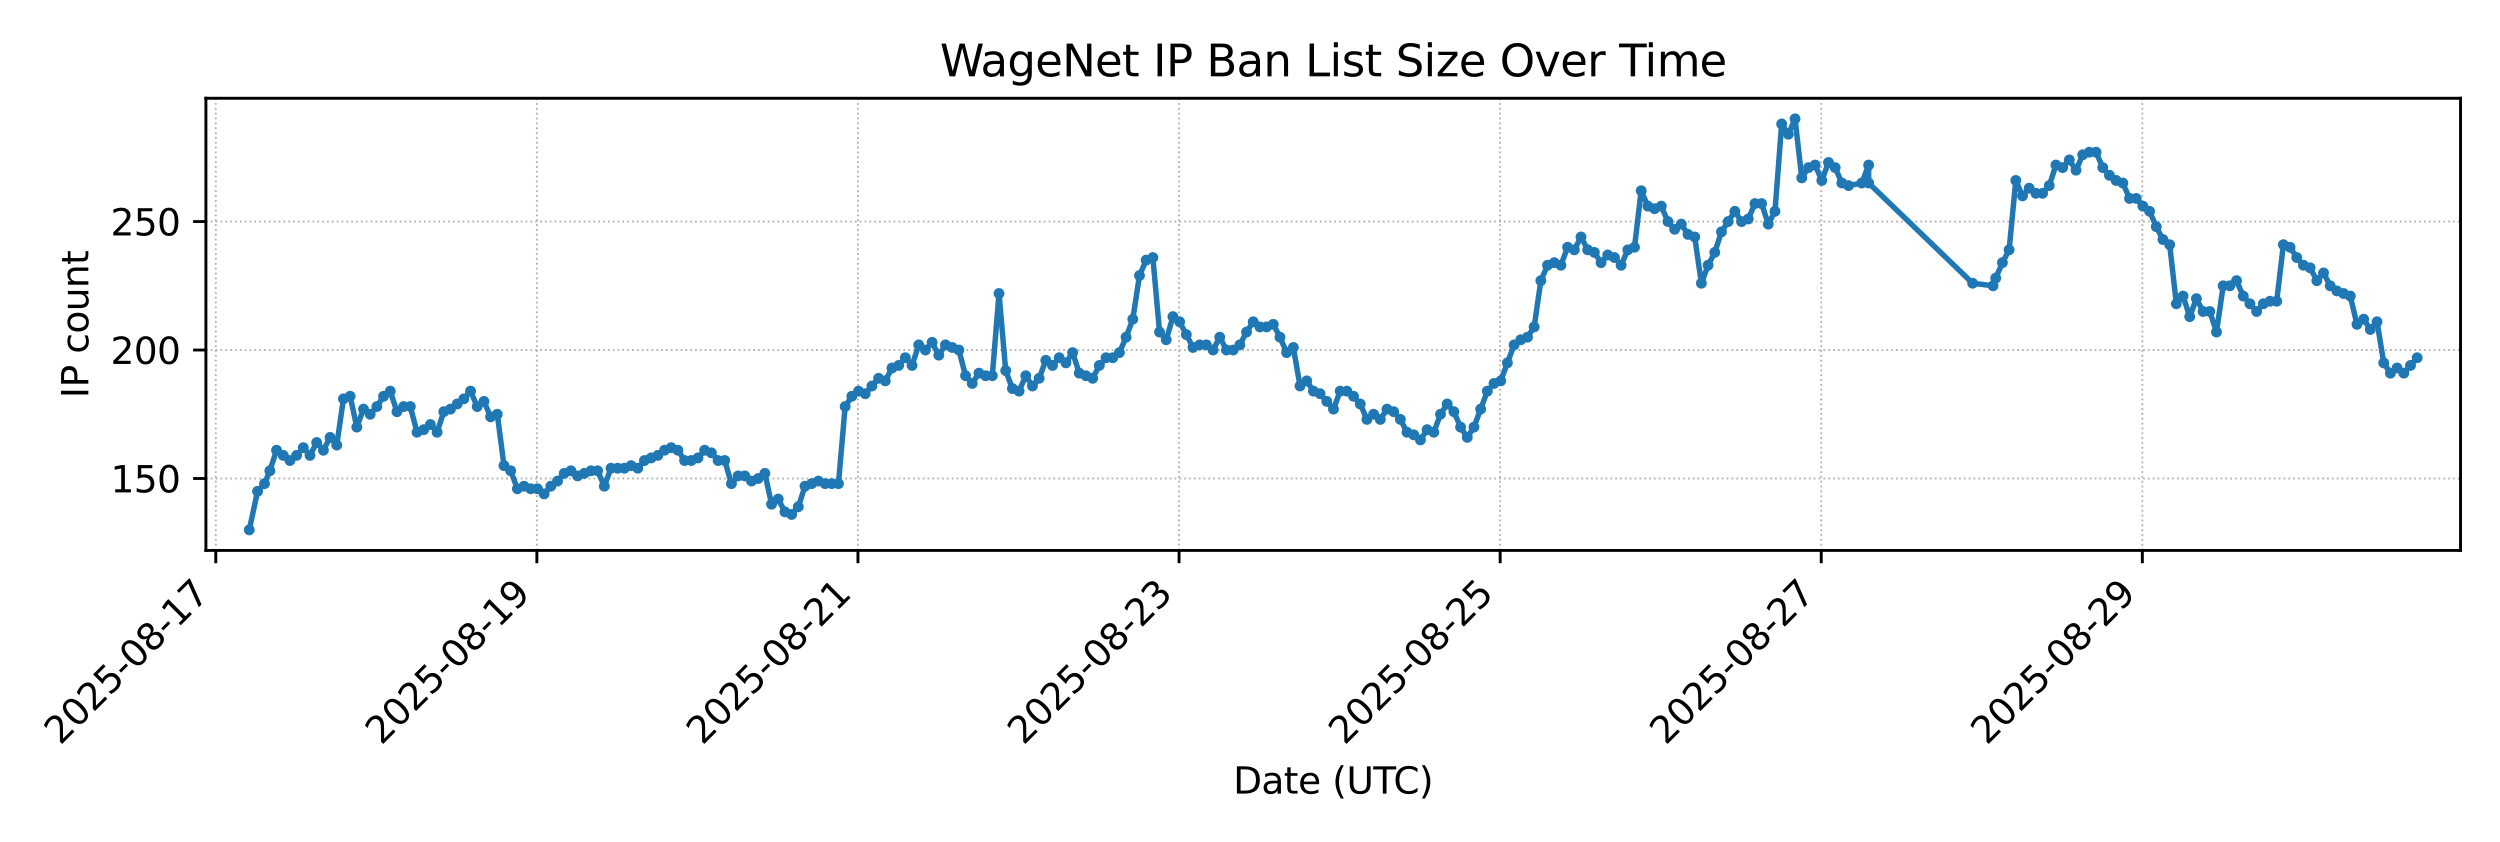<?xml version="1.0" encoding="utf-8" standalone="no"?>
<!DOCTYPE svg PUBLIC "-//W3C//DTD SVG 1.1//EN"
  "http://www.w3.org/Graphics/SVG/1.1/DTD/svg11.dtd">
<svg xmlns:xlink="http://www.w3.org/1999/xlink" width="684pt" height="230.4pt" viewBox="0 0 684 230.4" xmlns="http://www.w3.org/2000/svg" version="1.1">
 <defs>
  <style type="text/css">*{stroke-linejoin: round; stroke-linecap: butt}</style>
 </defs>
 <g id="figure_1">
  <g id="patch_1">
   <path d="M 0 230.4 
L 684 230.4 
L 684 0 
L 0 0 
z
" style="fill: #ffffff"/>
  </g>
  <g id="axes_1">
   <g id="patch_2">
    <path d="M 56.336 150.599 
L 673.2 150.599 
L 673.2 26.88 
L 56.336 26.88 
z
" style="fill: #ffffff"/>
   </g>
   <g id="matplotlib.axis_1">
    <g id="xtick_1">
     <g id="line2d_1">
      <path d="M 59.037 150.599 
L 59.037 26.88 
" clip-path="url(#pc9f11a5914)" style="fill: none; stroke-dasharray: 0.5,0.825; stroke-dashoffset: 0; stroke: #b0b0b0; stroke-width: 0.5"/>
     </g>
     <g id="line2d_2">
      <defs>
       <path id="m1a5e487c25" d="M 0 0 
L 0 3.5 
" style="stroke: #000000; stroke-width: 0.8"/>
      </defs>
      <g>
       <use xlink:href="#m1a5e487c25" x="59.037" y="150.599" style="stroke: #000000; stroke-width: 0.8"/>
      </g>
     </g>
     <g id="text_1">
      <!-- 2025-08-17 -->
      <g transform="translate(16.472 204.066)rotate(-45)scale(0.1 -0.1)">
       <defs>
        <path id="DejaVuSans-32" d="M 1228 531 
L 3431 531 
L 3431 0 
L 469 0 
L 469 531 
Q 828 903 1448 1529 
Q 2069 2156 2228 2338 
Q 2531 2678 2651 2914 
Q 2772 3150 2772 3378 
Q 2772 3750 2511 3984 
Q 2250 4219 1831 4219 
Q 1534 4219 1204 4116 
Q 875 4013 500 3803 
L 500 4441 
Q 881 4594 1212 4672 
Q 1544 4750 1819 4750 
Q 2544 4750 2975 4387 
Q 3406 4025 3406 3419 
Q 3406 3131 3298 2873 
Q 3191 2616 2906 2266 
Q 2828 2175 2409 1742 
Q 1991 1309 1228 531 
z
" transform="scale(0.016)"/>
        <path id="DejaVuSans-30" d="M 2034 4250 
Q 1547 4250 1301 3770 
Q 1056 3291 1056 2328 
Q 1056 1369 1301 889 
Q 1547 409 2034 409 
Q 2525 409 2770 889 
Q 3016 1369 3016 2328 
Q 3016 3291 2770 3770 
Q 2525 4250 2034 4250 
z
M 2034 4750 
Q 2819 4750 3233 4129 
Q 3647 3509 3647 2328 
Q 3647 1150 3233 529 
Q 2819 -91 2034 -91 
Q 1250 -91 836 529 
Q 422 1150 422 2328 
Q 422 3509 836 4129 
Q 1250 4750 2034 4750 
z
" transform="scale(0.016)"/>
        <path id="DejaVuSans-35" d="M 691 4666 
L 3169 4666 
L 3169 4134 
L 1269 4134 
L 1269 2991 
Q 1406 3038 1543 3061 
Q 1681 3084 1819 3084 
Q 2600 3084 3056 2656 
Q 3513 2228 3513 1497 
Q 3513 744 3044 326 
Q 2575 -91 1722 -91 
Q 1428 -91 1123 -41 
Q 819 9 494 109 
L 494 744 
Q 775 591 1075 516 
Q 1375 441 1709 441 
Q 2250 441 2565 725 
Q 2881 1009 2881 1497 
Q 2881 1984 2565 2268 
Q 2250 2553 1709 2553 
Q 1456 2553 1204 2497 
Q 953 2441 691 2322 
L 691 4666 
z
" transform="scale(0.016)"/>
        <path id="DejaVuSans-2d" d="M 313 2009 
L 1997 2009 
L 1997 1497 
L 313 1497 
L 313 2009 
z
" transform="scale(0.016)"/>
        <path id="DejaVuSans-38" d="M 2034 2216 
Q 1584 2216 1326 1975 
Q 1069 1734 1069 1313 
Q 1069 891 1326 650 
Q 1584 409 2034 409 
Q 2484 409 2743 651 
Q 3003 894 3003 1313 
Q 3003 1734 2745 1975 
Q 2488 2216 2034 2216 
z
M 1403 2484 
Q 997 2584 770 2862 
Q 544 3141 544 3541 
Q 544 4100 942 4425 
Q 1341 4750 2034 4750 
Q 2731 4750 3128 4425 
Q 3525 4100 3525 3541 
Q 3525 3141 3298 2862 
Q 3072 2584 2669 2484 
Q 3125 2378 3379 2068 
Q 3634 1759 3634 1313 
Q 3634 634 3220 271 
Q 2806 -91 2034 -91 
Q 1263 -91 848 271 
Q 434 634 434 1313 
Q 434 1759 690 2068 
Q 947 2378 1403 2484 
z
M 1172 3481 
Q 1172 3119 1398 2916 
Q 1625 2713 2034 2713 
Q 2441 2713 2670 2916 
Q 2900 3119 2900 3481 
Q 2900 3844 2670 4047 
Q 2441 4250 2034 4250 
Q 1625 4250 1398 4047 
Q 1172 3844 1172 3481 
z
" transform="scale(0.016)"/>
        <path id="DejaVuSans-31" d="M 794 531 
L 1825 531 
L 1825 4091 
L 703 3866 
L 703 4441 
L 1819 4666 
L 2450 4666 
L 2450 531 
L 3481 531 
L 3481 0 
L 794 0 
L 794 531 
z
" transform="scale(0.016)"/>
        <path id="DejaVuSans-37" d="M 525 4666 
L 3525 4666 
L 3525 4397 
L 1831 0 
L 1172 0 
L 2766 4134 
L 525 4134 
L 525 4666 
z
" transform="scale(0.016)"/>
       </defs>
       <use xlink:href="#DejaVuSans-32"/>
       <use xlink:href="#DejaVuSans-30" x="63.623"/>
       <use xlink:href="#DejaVuSans-32" x="127.246"/>
       <use xlink:href="#DejaVuSans-35" x="190.869"/>
       <use xlink:href="#DejaVuSans-2d" x="254.492"/>
       <use xlink:href="#DejaVuSans-30" x="290.576"/>
       <use xlink:href="#DejaVuSans-38" x="354.199"/>
       <use xlink:href="#DejaVuSans-2d" x="417.822"/>
       <use xlink:href="#DejaVuSans-31" x="453.906"/>
       <use xlink:href="#DejaVuSans-37" x="517.529"/>
      </g>
     </g>
    </g>
    <g id="xtick_2">
     <g id="line2d_3">
      <path d="M 146.888 150.599 
L 146.888 26.88 
" clip-path="url(#pc9f11a5914)" style="fill: none; stroke-dasharray: 0.5,0.825; stroke-dashoffset: 0; stroke: #b0b0b0; stroke-width: 0.5"/>
     </g>
     <g id="line2d_4">
      <g>
       <use xlink:href="#m1a5e487c25" x="146.888" y="150.599" style="stroke: #000000; stroke-width: 0.8"/>
      </g>
     </g>
     <g id="text_2">
      <!-- 2025-08-19 -->
      <g transform="translate(104.324 204.066)rotate(-45)scale(0.1 -0.1)">
       <defs>
        <path id="DejaVuSans-39" d="M 703 97 
L 703 672 
Q 941 559 1184 500 
Q 1428 441 1663 441 
Q 2288 441 2617 861 
Q 2947 1281 2994 2138 
Q 2813 1869 2534 1725 
Q 2256 1581 1919 1581 
Q 1219 1581 811 2004 
Q 403 2428 403 3163 
Q 403 3881 828 4315 
Q 1253 4750 1959 4750 
Q 2769 4750 3195 4129 
Q 3622 3509 3622 2328 
Q 3622 1225 3098 567 
Q 2575 -91 1691 -91 
Q 1453 -91 1209 -44 
Q 966 3 703 97 
z
M 1959 2075 
Q 2384 2075 2632 2365 
Q 2881 2656 2881 3163 
Q 2881 3666 2632 3958 
Q 2384 4250 1959 4250 
Q 1534 4250 1286 3958 
Q 1038 3666 1038 3163 
Q 1038 2656 1286 2365 
Q 1534 2075 1959 2075 
z
" transform="scale(0.016)"/>
       </defs>
       <use xlink:href="#DejaVuSans-32"/>
       <use xlink:href="#DejaVuSans-30" x="63.623"/>
       <use xlink:href="#DejaVuSans-32" x="127.246"/>
       <use xlink:href="#DejaVuSans-35" x="190.869"/>
       <use xlink:href="#DejaVuSans-2d" x="254.492"/>
       <use xlink:href="#DejaVuSans-30" x="290.576"/>
       <use xlink:href="#DejaVuSans-38" x="354.199"/>
       <use xlink:href="#DejaVuSans-2d" x="417.822"/>
       <use xlink:href="#DejaVuSans-31" x="453.906"/>
       <use xlink:href="#DejaVuSans-39" x="517.529"/>
      </g>
     </g>
    </g>
    <g id="xtick_3">
     <g id="line2d_5">
      <path d="M 234.739 150.599 
L 234.739 26.88 
" clip-path="url(#pc9f11a5914)" style="fill: none; stroke-dasharray: 0.5,0.825; stroke-dashoffset: 0; stroke: #b0b0b0; stroke-width: 0.5"/>
     </g>
     <g id="line2d_6">
      <g>
       <use xlink:href="#m1a5e487c25" x="234.739" y="150.599" style="stroke: #000000; stroke-width: 0.8"/>
      </g>
     </g>
     <g id="text_3">
      <!-- 2025-08-21 -->
      <g transform="translate(192.175 204.066)rotate(-45)scale(0.1 -0.1)">
       <use xlink:href="#DejaVuSans-32"/>
       <use xlink:href="#DejaVuSans-30" x="63.623"/>
       <use xlink:href="#DejaVuSans-32" x="127.246"/>
       <use xlink:href="#DejaVuSans-35" x="190.869"/>
       <use xlink:href="#DejaVuSans-2d" x="254.492"/>
       <use xlink:href="#DejaVuSans-30" x="290.576"/>
       <use xlink:href="#DejaVuSans-38" x="354.199"/>
       <use xlink:href="#DejaVuSans-2d" x="417.822"/>
       <use xlink:href="#DejaVuSans-32" x="453.906"/>
       <use xlink:href="#DejaVuSans-31" x="517.529"/>
      </g>
     </g>
    </g>
    <g id="xtick_4">
     <g id="line2d_7">
      <path d="M 322.591 150.599 
L 322.591 26.88 
" clip-path="url(#pc9f11a5914)" style="fill: none; stroke-dasharray: 0.5,0.825; stroke-dashoffset: 0; stroke: #b0b0b0; stroke-width: 0.5"/>
     </g>
     <g id="line2d_8">
      <g>
       <use xlink:href="#m1a5e487c25" x="322.591" y="150.599" style="stroke: #000000; stroke-width: 0.8"/>
      </g>
     </g>
     <g id="text_4">
      <!-- 2025-08-23 -->
      <g transform="translate(280.026 204.066)rotate(-45)scale(0.1 -0.1)">
       <defs>
        <path id="DejaVuSans-33" d="M 2597 2516 
Q 3050 2419 3304 2112 
Q 3559 1806 3559 1356 
Q 3559 666 3084 287 
Q 2609 -91 1734 -91 
Q 1441 -91 1130 -33 
Q 819 25 488 141 
L 488 750 
Q 750 597 1062 519 
Q 1375 441 1716 441 
Q 2309 441 2620 675 
Q 2931 909 2931 1356 
Q 2931 1769 2642 2001 
Q 2353 2234 1838 2234 
L 1294 2234 
L 1294 2753 
L 1863 2753 
Q 2328 2753 2575 2939 
Q 2822 3125 2822 3475 
Q 2822 3834 2567 4026 
Q 2313 4219 1838 4219 
Q 1578 4219 1281 4162 
Q 984 4106 628 3988 
L 628 4550 
Q 988 4650 1302 4700 
Q 1616 4750 1894 4750 
Q 2613 4750 3031 4423 
Q 3450 4097 3450 3541 
Q 3450 3153 3228 2886 
Q 3006 2619 2597 2516 
z
" transform="scale(0.016)"/>
       </defs>
       <use xlink:href="#DejaVuSans-32"/>
       <use xlink:href="#DejaVuSans-30" x="63.623"/>
       <use xlink:href="#DejaVuSans-32" x="127.246"/>
       <use xlink:href="#DejaVuSans-35" x="190.869"/>
       <use xlink:href="#DejaVuSans-2d" x="254.492"/>
       <use xlink:href="#DejaVuSans-30" x="290.576"/>
       <use xlink:href="#DejaVuSans-38" x="354.199"/>
       <use xlink:href="#DejaVuSans-2d" x="417.822"/>
       <use xlink:href="#DejaVuSans-32" x="453.906"/>
       <use xlink:href="#DejaVuSans-33" x="517.529"/>
      </g>
     </g>
    </g>
    <g id="xtick_5">
     <g id="line2d_9">
      <path d="M 410.442 150.599 
L 410.442 26.88 
" clip-path="url(#pc9f11a5914)" style="fill: none; stroke-dasharray: 0.5,0.825; stroke-dashoffset: 0; stroke: #b0b0b0; stroke-width: 0.5"/>
     </g>
     <g id="line2d_10">
      <g>
       <use xlink:href="#m1a5e487c25" x="410.442" y="150.599" style="stroke: #000000; stroke-width: 0.8"/>
      </g>
     </g>
     <g id="text_5">
      <!-- 2025-08-25 -->
      <g transform="translate(367.877 204.066)rotate(-45)scale(0.1 -0.1)">
       <use xlink:href="#DejaVuSans-32"/>
       <use xlink:href="#DejaVuSans-30" x="63.623"/>
       <use xlink:href="#DejaVuSans-32" x="127.246"/>
       <use xlink:href="#DejaVuSans-35" x="190.869"/>
       <use xlink:href="#DejaVuSans-2d" x="254.492"/>
       <use xlink:href="#DejaVuSans-30" x="290.576"/>
       <use xlink:href="#DejaVuSans-38" x="354.199"/>
       <use xlink:href="#DejaVuSans-2d" x="417.822"/>
       <use xlink:href="#DejaVuSans-32" x="453.906"/>
       <use xlink:href="#DejaVuSans-35" x="517.529"/>
      </g>
     </g>
    </g>
    <g id="xtick_6">
     <g id="line2d_11">
      <path d="M 498.293 150.599 
L 498.293 26.88 
" clip-path="url(#pc9f11a5914)" style="fill: none; stroke-dasharray: 0.5,0.825; stroke-dashoffset: 0; stroke: #b0b0b0; stroke-width: 0.5"/>
     </g>
     <g id="line2d_12">
      <g>
       <use xlink:href="#m1a5e487c25" x="498.293" y="150.599" style="stroke: #000000; stroke-width: 0.8"/>
      </g>
     </g>
     <g id="text_6">
      <!-- 2025-08-27 -->
      <g transform="translate(455.728 204.066)rotate(-45)scale(0.1 -0.1)">
       <use xlink:href="#DejaVuSans-32"/>
       <use xlink:href="#DejaVuSans-30" x="63.623"/>
       <use xlink:href="#DejaVuSans-32" x="127.246"/>
       <use xlink:href="#DejaVuSans-35" x="190.869"/>
       <use xlink:href="#DejaVuSans-2d" x="254.492"/>
       <use xlink:href="#DejaVuSans-30" x="290.576"/>
       <use xlink:href="#DejaVuSans-38" x="354.199"/>
       <use xlink:href="#DejaVuSans-2d" x="417.822"/>
       <use xlink:href="#DejaVuSans-32" x="453.906"/>
       <use xlink:href="#DejaVuSans-37" x="517.529"/>
      </g>
     </g>
    </g>
    <g id="xtick_7">
     <g id="line2d_13">
      <path d="M 586.144 150.599 
L 586.144 26.88 
" clip-path="url(#pc9f11a5914)" style="fill: none; stroke-dasharray: 0.5,0.825; stroke-dashoffset: 0; stroke: #b0b0b0; stroke-width: 0.5"/>
     </g>
     <g id="line2d_14">
      <g>
       <use xlink:href="#m1a5e487c25" x="586.144" y="150.599" style="stroke: #000000; stroke-width: 0.8"/>
      </g>
     </g>
     <g id="text_7">
      <!-- 2025-08-29 -->
      <g transform="translate(543.58 204.066)rotate(-45)scale(0.1 -0.1)">
       <use xlink:href="#DejaVuSans-32"/>
       <use xlink:href="#DejaVuSans-30" x="63.623"/>
       <use xlink:href="#DejaVuSans-32" x="127.246"/>
       <use xlink:href="#DejaVuSans-35" x="190.869"/>
       <use xlink:href="#DejaVuSans-2d" x="254.492"/>
       <use xlink:href="#DejaVuSans-30" x="290.576"/>
       <use xlink:href="#DejaVuSans-38" x="354.199"/>
       <use xlink:href="#DejaVuSans-2d" x="417.822"/>
       <use xlink:href="#DejaVuSans-32" x="453.906"/>
       <use xlink:href="#DejaVuSans-39" x="517.529"/>
      </g>
     </g>
    </g>
    <g id="text_8">
     <!-- Date (UTC) -->
     <g transform="translate(337.416 217.135)scale(0.1 -0.1)">
      <defs>
       <path id="DejaVuSans-44" d="M 1259 4147 
L 1259 519 
L 2022 519 
Q 2988 519 3436 956 
Q 3884 1394 3884 2338 
Q 3884 3275 3436 3711 
Q 2988 4147 2022 4147 
L 1259 4147 
z
M 628 4666 
L 1925 4666 
Q 3281 4666 3915 4102 
Q 4550 3538 4550 2338 
Q 4550 1131 3912 565 
Q 3275 0 1925 0 
L 628 0 
L 628 4666 
z
" transform="scale(0.016)"/>
       <path id="DejaVuSans-61" d="M 2194 1759 
Q 1497 1759 1228 1600 
Q 959 1441 959 1056 
Q 959 750 1161 570 
Q 1363 391 1709 391 
Q 2188 391 2477 730 
Q 2766 1069 2766 1631 
L 2766 1759 
L 2194 1759 
z
M 3341 1997 
L 3341 0 
L 2766 0 
L 2766 531 
Q 2569 213 2275 61 
Q 1981 -91 1556 -91 
Q 1019 -91 701 211 
Q 384 513 384 1019 
Q 384 1609 779 1909 
Q 1175 2209 1959 2209 
L 2766 2209 
L 2766 2266 
Q 2766 2663 2505 2880 
Q 2244 3097 1772 3097 
Q 1472 3097 1187 3025 
Q 903 2953 641 2809 
L 641 3341 
Q 956 3463 1253 3523 
Q 1550 3584 1831 3584 
Q 2591 3584 2966 3190 
Q 3341 2797 3341 1997 
z
" transform="scale(0.016)"/>
       <path id="DejaVuSans-74" d="M 1172 4494 
L 1172 3500 
L 2356 3500 
L 2356 3053 
L 1172 3053 
L 1172 1153 
Q 1172 725 1289 603 
Q 1406 481 1766 481 
L 2356 481 
L 2356 0 
L 1766 0 
Q 1100 0 847 248 
Q 594 497 594 1153 
L 594 3053 
L 172 3053 
L 172 3500 
L 594 3500 
L 594 4494 
L 1172 4494 
z
" transform="scale(0.016)"/>
       <path id="DejaVuSans-65" d="M 3597 1894 
L 3597 1613 
L 953 1613 
Q 991 1019 1311 708 
Q 1631 397 2203 397 
Q 2534 397 2845 478 
Q 3156 559 3463 722 
L 3463 178 
Q 3153 47 2828 -22 
Q 2503 -91 2169 -91 
Q 1331 -91 842 396 
Q 353 884 353 1716 
Q 353 2575 817 3079 
Q 1281 3584 2069 3584 
Q 2775 3584 3186 3129 
Q 3597 2675 3597 1894 
z
M 3022 2063 
Q 3016 2534 2758 2815 
Q 2500 3097 2075 3097 
Q 1594 3097 1305 2825 
Q 1016 2553 972 2059 
L 3022 2063 
z
" transform="scale(0.016)"/>
       <path id="DejaVuSans-20" transform="scale(0.016)"/>
       <path id="DejaVuSans-28" d="M 1984 4856 
Q 1566 4138 1362 3434 
Q 1159 2731 1159 2009 
Q 1159 1288 1364 580 
Q 1569 -128 1984 -844 
L 1484 -844 
Q 1016 -109 783 600 
Q 550 1309 550 2009 
Q 550 2706 781 3412 
Q 1013 4119 1484 4856 
L 1984 4856 
z
" transform="scale(0.016)"/>
       <path id="DejaVuSans-55" d="M 556 4666 
L 1191 4666 
L 1191 1831 
Q 1191 1081 1462 751 
Q 1734 422 2344 422 
Q 2950 422 3222 751 
Q 3494 1081 3494 1831 
L 3494 4666 
L 4128 4666 
L 4128 1753 
Q 4128 841 3676 375 
Q 3225 -91 2344 -91 
Q 1459 -91 1007 375 
Q 556 841 556 1753 
L 556 4666 
z
" transform="scale(0.016)"/>
       <path id="DejaVuSans-54" d="M -19 4666 
L 3928 4666 
L 3928 4134 
L 2272 4134 
L 2272 0 
L 1638 0 
L 1638 4134 
L -19 4134 
L -19 4666 
z
" transform="scale(0.016)"/>
       <path id="DejaVuSans-43" d="M 4122 4306 
L 4122 3641 
Q 3803 3938 3442 4084 
Q 3081 4231 2675 4231 
Q 1875 4231 1450 3742 
Q 1025 3253 1025 2328 
Q 1025 1406 1450 917 
Q 1875 428 2675 428 
Q 3081 428 3442 575 
Q 3803 722 4122 1019 
L 4122 359 
Q 3791 134 3420 21 
Q 3050 -91 2638 -91 
Q 1578 -91 968 557 
Q 359 1206 359 2328 
Q 359 3453 968 4101 
Q 1578 4750 2638 4750 
Q 3056 4750 3426 4639 
Q 3797 4528 4122 4306 
z
" transform="scale(0.016)"/>
       <path id="DejaVuSans-29" d="M 513 4856 
L 1013 4856 
Q 1481 4119 1714 3412 
Q 1947 2706 1947 2009 
Q 1947 1309 1714 600 
Q 1481 -109 1013 -844 
L 513 -844 
Q 928 -128 1133 580 
Q 1338 1288 1338 2009 
Q 1338 2731 1133 3434 
Q 928 4138 513 4856 
z
" transform="scale(0.016)"/>
      </defs>
      <use xlink:href="#DejaVuSans-44"/>
      <use xlink:href="#DejaVuSans-61" x="77.002"/>
      <use xlink:href="#DejaVuSans-74" x="138.281"/>
      <use xlink:href="#DejaVuSans-65" x="177.49"/>
      <use xlink:href="#DejaVuSans-20" x="239.014"/>
      <use xlink:href="#DejaVuSans-28" x="270.801"/>
      <use xlink:href="#DejaVuSans-55" x="309.814"/>
      <use xlink:href="#DejaVuSans-54" x="383.008"/>
      <use xlink:href="#DejaVuSans-43" x="438.217"/>
      <use xlink:href="#DejaVuSans-29" x="508.041"/>
     </g>
    </g>
   </g>
   <g id="matplotlib.axis_2">
    <g id="ytick_1">
     <g id="line2d_15">
      <path d="M 56.336 130.917 
L 673.2 130.917 
" clip-path="url(#pc9f11a5914)" style="fill: none; stroke-dasharray: 0.5,0.825; stroke-dashoffset: 0; stroke: #b0b0b0; stroke-width: 0.5"/>
     </g>
     <g id="line2d_16">
      <defs>
       <path id="m7abc83f65d" d="M 0 0 
L -3.5 0 
" style="stroke: #000000; stroke-width: 0.8"/>
      </defs>
      <g>
       <use xlink:href="#m7abc83f65d" x="56.336" y="130.917" style="stroke: #000000; stroke-width: 0.8"/>
      </g>
     </g>
     <g id="text_9">
      <!-- 150 -->
      <g transform="translate(30.248 134.716)scale(0.1 -0.1)">
       <use xlink:href="#DejaVuSans-31"/>
       <use xlink:href="#DejaVuSans-35" x="63.623"/>
       <use xlink:href="#DejaVuSans-30" x="127.246"/>
      </g>
     </g>
    </g>
    <g id="ytick_2">
     <g id="line2d_17">
      <path d="M 56.336 95.769 
L 673.2 95.769 
" clip-path="url(#pc9f11a5914)" style="fill: none; stroke-dasharray: 0.5,0.825; stroke-dashoffset: 0; stroke: #b0b0b0; stroke-width: 0.5"/>
     </g>
     <g id="line2d_18">
      <g>
       <use xlink:href="#m7abc83f65d" x="56.336" y="95.769" style="stroke: #000000; stroke-width: 0.8"/>
      </g>
     </g>
     <g id="text_10">
      <!-- 200 -->
      <g transform="translate(30.248 99.568)scale(0.1 -0.1)">
       <use xlink:href="#DejaVuSans-32"/>
       <use xlink:href="#DejaVuSans-30" x="63.623"/>
       <use xlink:href="#DejaVuSans-30" x="127.246"/>
      </g>
     </g>
    </g>
    <g id="ytick_3">
     <g id="line2d_19">
      <path d="M 56.336 60.622 
L 673.2 60.622 
" clip-path="url(#pc9f11a5914)" style="fill: none; stroke-dasharray: 0.5,0.825; stroke-dashoffset: 0; stroke: #b0b0b0; stroke-width: 0.5"/>
     </g>
     <g id="line2d_20">
      <g>
       <use xlink:href="#m7abc83f65d" x="56.336" y="60.622" style="stroke: #000000; stroke-width: 0.8"/>
      </g>
     </g>
     <g id="text_11">
      <!-- 250 -->
      <g transform="translate(30.248 64.421)scale(0.1 -0.1)">
       <use xlink:href="#DejaVuSans-32"/>
       <use xlink:href="#DejaVuSans-35" x="63.623"/>
       <use xlink:href="#DejaVuSans-30" x="127.246"/>
      </g>
     </g>
    </g>
    <g id="text_12">
     <!-- IP count -->
     <g transform="translate(24.169 108.925)rotate(-90)scale(0.1 -0.1)">
      <defs>
       <path id="DejaVuSans-49" d="M 628 4666 
L 1259 4666 
L 1259 0 
L 628 0 
L 628 4666 
z
" transform="scale(0.016)"/>
       <path id="DejaVuSans-50" d="M 1259 4147 
L 1259 2394 
L 2053 2394 
Q 2494 2394 2734 2622 
Q 2975 2850 2975 3272 
Q 2975 3691 2734 3919 
Q 2494 4147 2053 4147 
L 1259 4147 
z
M 628 4666 
L 2053 4666 
Q 2838 4666 3239 4311 
Q 3641 3956 3641 3272 
Q 3641 2581 3239 2228 
Q 2838 1875 2053 1875 
L 1259 1875 
L 1259 0 
L 628 0 
L 628 4666 
z
" transform="scale(0.016)"/>
       <path id="DejaVuSans-63" d="M 3122 3366 
L 3122 2828 
Q 2878 2963 2633 3030 
Q 2388 3097 2138 3097 
Q 1578 3097 1268 2742 
Q 959 2388 959 1747 
Q 959 1106 1268 751 
Q 1578 397 2138 397 
Q 2388 397 2633 464 
Q 2878 531 3122 666 
L 3122 134 
Q 2881 22 2623 -34 
Q 2366 -91 2075 -91 
Q 1284 -91 818 406 
Q 353 903 353 1747 
Q 353 2603 823 3093 
Q 1294 3584 2113 3584 
Q 2378 3584 2631 3529 
Q 2884 3475 3122 3366 
z
" transform="scale(0.016)"/>
       <path id="DejaVuSans-6f" d="M 1959 3097 
Q 1497 3097 1228 2736 
Q 959 2375 959 1747 
Q 959 1119 1226 758 
Q 1494 397 1959 397 
Q 2419 397 2687 759 
Q 2956 1122 2956 1747 
Q 2956 2369 2687 2733 
Q 2419 3097 1959 3097 
z
M 1959 3584 
Q 2709 3584 3137 3096 
Q 3566 2609 3566 1747 
Q 3566 888 3137 398 
Q 2709 -91 1959 -91 
Q 1206 -91 779 398 
Q 353 888 353 1747 
Q 353 2609 779 3096 
Q 1206 3584 1959 3584 
z
" transform="scale(0.016)"/>
       <path id="DejaVuSans-75" d="M 544 1381 
L 544 3500 
L 1119 3500 
L 1119 1403 
Q 1119 906 1312 657 
Q 1506 409 1894 409 
Q 2359 409 2629 706 
Q 2900 1003 2900 1516 
L 2900 3500 
L 3475 3500 
L 3475 0 
L 2900 0 
L 2900 538 
Q 2691 219 2414 64 
Q 2138 -91 1772 -91 
Q 1169 -91 856 284 
Q 544 659 544 1381 
z
M 1991 3584 
L 1991 3584 
z
" transform="scale(0.016)"/>
       <path id="DejaVuSans-6e" d="M 3513 2113 
L 3513 0 
L 2938 0 
L 2938 2094 
Q 2938 2591 2744 2837 
Q 2550 3084 2163 3084 
Q 1697 3084 1428 2787 
Q 1159 2491 1159 1978 
L 1159 0 
L 581 0 
L 581 3500 
L 1159 3500 
L 1159 2956 
Q 1366 3272 1645 3428 
Q 1925 3584 2291 3584 
Q 2894 3584 3203 3211 
Q 3513 2838 3513 2113 
z
" transform="scale(0.016)"/>
      </defs>
      <use xlink:href="#DejaVuSans-49"/>
      <use xlink:href="#DejaVuSans-50" x="29.492"/>
      <use xlink:href="#DejaVuSans-20" x="89.795"/>
      <use xlink:href="#DejaVuSans-63" x="121.582"/>
      <use xlink:href="#DejaVuSans-6f" x="176.562"/>
      <use xlink:href="#DejaVuSans-75" x="237.744"/>
      <use xlink:href="#DejaVuSans-6e" x="301.123"/>
      <use xlink:href="#DejaVuSans-74" x="364.502"/>
     </g>
    </g>
   </g>
   <g id="line2d_21">
    <path d="M 68.199 144.976 
L 70.466 134.432 
L 72.368 132.323 
L 73.832 128.808 
L 75.662 123.184 
L 79.322 125.996 
L 81.153 124.59 
L 82.983 122.481 
L 84.813 124.59 
L 86.643 121.075 
L 88.474 123.184 
L 90.304 119.67 
L 92.134 121.778 
L 93.964 109.125 
L 95.795 108.422 
L 97.625 116.858 
L 99.455 111.937 
L 101.285 113.343 
L 103.116 111.234 
L 104.946 108.422 
L 106.776 107.016 
L 108.606 112.64 
L 110.436 111.234 
L 112.267 111.234 
L 114.097 118.264 
L 115.927 117.561 
L 117.757 116.155 
L 119.588 118.264 
L 121.418 112.64 
L 123.248 111.937 
L 126.909 109.125 
L 128.739 107.016 
L 130.569 111.234 
L 132.4 109.828 
L 134.229 114.046 
L 136.06 113.343 
L 137.89 127.402 
L 139.72 128.808 
L 141.55 133.729 
L 143.381 133.026 
L 145.211 133.729 
L 147.041 133.729 
L 148.871 135.134 
L 150.702 133.026 
L 152.532 131.62 
L 154.362 129.511 
L 156.192 128.808 
L 158.023 130.214 
L 161.683 128.808 
L 163.513 128.808 
L 165.343 133.026 
L 167.174 128.105 
L 170.834 128.105 
L 172.664 127.402 
L 174.495 128.105 
L 176.325 125.996 
L 179.985 124.59 
L 181.816 123.184 
L 183.646 122.481 
L 185.476 123.184 
L 187.306 125.996 
L 189.136 125.996 
L 190.967 125.293 
L 192.797 123.184 
L 194.627 123.887 
L 196.457 125.996 
L 198.288 125.996 
L 200.118 132.323 
L 201.948 130.214 
L 203.778 130.214 
L 205.609 131.62 
L 207.439 130.917 
L 209.269 129.511 
L 211.099 137.946 
L 212.93 136.54 
L 214.76 140.055 
L 216.59 140.758 
L 218.42 138.649 
L 220.25 133.026 
L 223.911 131.62 
L 225.741 132.323 
L 229.402 132.323 
L 231.232 111.234 
L 233.062 108.422 
L 234.892 107.016 
L 236.723 107.719 
L 240.383 103.502 
L 242.213 104.205 
L 244.043 100.69 
L 245.874 99.987 
L 247.704 97.878 
L 249.534 99.987 
L 251.364 94.363 
L 253.195 95.769 
L 255.025 93.66 
L 256.855 97.175 
L 258.685 94.363 
L 262.346 95.769 
L 264.176 102.799 
L 266.006 104.908 
L 267.837 102.096 
L 269.667 102.799 
L 271.497 102.799 
L 273.327 80.304 
L 275.157 101.393 
L 276.988 106.313 
L 278.818 107.016 
L 280.648 102.799 
L 282.478 105.611 
L 284.309 103.502 
L 286.139 98.581 
L 287.969 99.987 
L 289.799 97.878 
L 291.63 99.284 
L 293.46 96.472 
L 295.29 102.096 
L 298.95 103.502 
L 300.781 99.987 
L 302.611 97.878 
L 304.441 97.878 
L 306.271 96.472 
L 308.102 92.254 
L 309.932 87.334 
L 311.762 75.384 
L 313.592 71.166 
L 315.423 70.463 
L 317.253 90.849 
L 319.083 92.957 
L 320.913 86.631 
L 322.744 88.037 
L 326.404 95.066 
L 328.234 94.363 
L 330.064 94.363 
L 331.895 95.769 
L 333.725 92.254 
L 335.555 95.769 
L 337.385 95.769 
L 339.216 94.363 
L 341.046 90.849 
L 342.876 88.037 
L 344.706 89.443 
L 346.537 89.443 
L 348.367 88.74 
L 350.197 92.254 
L 352.027 96.472 
L 353.857 95.066 
L 355.688 105.611 
L 357.518 104.205 
L 359.348 107.016 
L 361.178 107.719 
L 364.839 111.937 
L 366.669 107.016 
L 368.499 107.016 
L 370.33 108.422 
L 372.16 110.531 
L 373.99 114.749 
L 375.82 113.343 
L 377.651 114.749 
L 379.481 111.937 
L 381.311 112.64 
L 383.141 114.749 
L 384.971 118.264 
L 386.802 118.967 
L 388.632 120.372 
L 390.462 117.561 
L 392.292 118.264 
L 394.123 113.343 
L 395.953 110.531 
L 397.783 112.64 
L 399.613 116.858 
L 401.444 119.67 
L 403.274 116.858 
L 406.934 107.016 
L 408.765 104.908 
L 410.595 104.205 
L 414.255 94.363 
L 416.085 92.957 
L 417.916 92.254 
L 419.746 89.443 
L 421.576 76.79 
L 423.406 72.572 
L 425.237 71.869 
L 427.067 72.572 
L 428.897 67.651 
L 430.727 68.354 
L 432.558 64.839 
L 434.388 68.354 
L 436.218 69.057 
L 438.048 71.869 
L 439.878 69.76 
L 441.709 70.463 
L 443.539 72.572 
L 445.369 68.354 
L 447.199 67.651 
L 449.03 52.186 
L 450.86 56.404 
L 452.69 57.107 
L 454.52 56.404 
L 456.351 60.622 
L 458.181 62.73 
L 460.011 61.325 
L 461.841 64.136 
L 463.672 64.839 
L 465.502 77.492 
L 467.332 72.572 
L 469.162 69.057 
L 470.992 63.433 
L 474.653 57.81 
L 476.483 60.622 
L 478.313 59.919 
L 480.144 55.701 
L 481.974 55.701 
L 483.804 61.325 
L 485.634 57.81 
L 487.465 33.91 
L 489.295 36.721 
L 491.125 32.504 
L 492.955 48.671 
L 494.785 45.86 
L 496.616 45.157 
L 498.446 49.374 
L 500.276 44.454 
L 502.106 45.86 
L 503.937 50.077 
L 505.767 50.78 
L 509.372 50.077 
L 511.264 45.157 
L 511.264 50.077 
L 539.707 77.492 
L 545.301 78.195 
L 546.033 76.087 
L 547.863 71.869 
L 549.692 68.354 
L 551.523 49.374 
L 553.353 53.592 
L 555.183 51.483 
L 557.013 52.889 
L 558.844 52.889 
L 560.674 50.78 
L 562.504 45.157 
L 564.334 45.86 
L 566.165 43.751 
L 567.995 46.563 
L 569.826 42.345 
L 571.656 41.642 
L 573.486 41.642 
L 575.316 45.86 
L 577.146 47.969 
L 578.976 49.374 
L 580.806 50.077 
L 582.637 54.295 
L 584.467 54.295 
L 586.298 56.404 
L 588.128 57.81 
L 589.958 62.028 
L 591.788 65.542 
L 593.618 66.948 
L 595.448 83.116 
L 597.279 81.007 
L 599.109 86.631 
L 600.94 81.71 
L 602.769 85.225 
L 604.599 85.225 
L 606.431 90.849 
L 608.26 78.195 
L 610.09 78.195 
L 611.92 76.79 
L 613.751 81.007 
L 617.414 85.225 
L 619.241 83.116 
L 621.072 82.413 
L 622.902 82.413 
L 624.732 66.948 
L 626.562 67.651 
L 628.393 70.463 
L 630.223 72.572 
L 632.053 73.275 
L 633.885 76.79 
L 635.714 74.681 
L 637.544 78.195 
L 639.374 79.601 
L 643.034 81.007 
L 644.865 88.74 
L 646.695 87.334 
L 648.525 90.146 
L 650.355 88.037 
L 652.186 99.284 
L 654.016 102.096 
L 655.846 100.69 
L 657.676 102.096 
L 661.337 97.878 
L 661.337 97.878 
" clip-path="url(#pc9f11a5914)" style="fill: none; stroke: #1f77b4; stroke-width: 1.5; stroke-linecap: square"/>
    <defs>
     <path id="mb14b294698" d="M 0 1 
C 0.265 1 0.52 0.895 0.707 0.707 
C 0.895 0.52 1 0.265 1 0 
C 1 -0.265 0.895 -0.52 0.707 -0.707 
C 0.52 -0.895 0.265 -1 0 -1 
C -0.265 -1 -0.52 -0.895 -0.707 -0.707 
C -0.895 -0.52 -1 -0.265 -1 0 
C -1 0.265 -0.895 0.52 -0.707 0.707 
C -0.52 0.895 -0.265 1 0 1 
z
" style="stroke: #1f77b4"/>
    </defs>
    <g clip-path="url(#pc9f11a5914)">
     <use xlink:href="#mb14b294698" x="68.199" y="144.976" style="fill: #1f77b4; stroke: #1f77b4"/>
     <use xlink:href="#mb14b294698" x="70.466" y="134.432" style="fill: #1f77b4; stroke: #1f77b4"/>
     <use xlink:href="#mb14b294698" x="72.368" y="132.323" style="fill: #1f77b4; stroke: #1f77b4"/>
     <use xlink:href="#mb14b294698" x="73.832" y="128.808" style="fill: #1f77b4; stroke: #1f77b4"/>
     <use xlink:href="#mb14b294698" x="75.662" y="123.184" style="fill: #1f77b4; stroke: #1f77b4"/>
     <use xlink:href="#mb14b294698" x="77.492" y="124.59" style="fill: #1f77b4; stroke: #1f77b4"/>
     <use xlink:href="#mb14b294698" x="79.322" y="125.996" style="fill: #1f77b4; stroke: #1f77b4"/>
     <use xlink:href="#mb14b294698" x="81.153" y="124.59" style="fill: #1f77b4; stroke: #1f77b4"/>
     <use xlink:href="#mb14b294698" x="82.983" y="122.481" style="fill: #1f77b4; stroke: #1f77b4"/>
     <use xlink:href="#mb14b294698" x="84.813" y="124.59" style="fill: #1f77b4; stroke: #1f77b4"/>
     <use xlink:href="#mb14b294698" x="86.643" y="121.075" style="fill: #1f77b4; stroke: #1f77b4"/>
     <use xlink:href="#mb14b294698" x="88.474" y="123.184" style="fill: #1f77b4; stroke: #1f77b4"/>
     <use xlink:href="#mb14b294698" x="90.304" y="119.67" style="fill: #1f77b4; stroke: #1f77b4"/>
     <use xlink:href="#mb14b294698" x="92.134" y="121.778" style="fill: #1f77b4; stroke: #1f77b4"/>
     <use xlink:href="#mb14b294698" x="93.964" y="109.125" style="fill: #1f77b4; stroke: #1f77b4"/>
     <use xlink:href="#mb14b294698" x="95.795" y="108.422" style="fill: #1f77b4; stroke: #1f77b4"/>
     <use xlink:href="#mb14b294698" x="97.625" y="116.858" style="fill: #1f77b4; stroke: #1f77b4"/>
     <use xlink:href="#mb14b294698" x="99.455" y="111.937" style="fill: #1f77b4; stroke: #1f77b4"/>
     <use xlink:href="#mb14b294698" x="101.285" y="113.343" style="fill: #1f77b4; stroke: #1f77b4"/>
     <use xlink:href="#mb14b294698" x="103.116" y="111.234" style="fill: #1f77b4; stroke: #1f77b4"/>
     <use xlink:href="#mb14b294698" x="104.946" y="108.422" style="fill: #1f77b4; stroke: #1f77b4"/>
     <use xlink:href="#mb14b294698" x="106.776" y="107.016" style="fill: #1f77b4; stroke: #1f77b4"/>
     <use xlink:href="#mb14b294698" x="108.606" y="112.64" style="fill: #1f77b4; stroke: #1f77b4"/>
     <use xlink:href="#mb14b294698" x="110.436" y="111.234" style="fill: #1f77b4; stroke: #1f77b4"/>
     <use xlink:href="#mb14b294698" x="112.267" y="111.234" style="fill: #1f77b4; stroke: #1f77b4"/>
     <use xlink:href="#mb14b294698" x="114.097" y="118.264" style="fill: #1f77b4; stroke: #1f77b4"/>
     <use xlink:href="#mb14b294698" x="115.927" y="117.561" style="fill: #1f77b4; stroke: #1f77b4"/>
     <use xlink:href="#mb14b294698" x="117.757" y="116.155" style="fill: #1f77b4; stroke: #1f77b4"/>
     <use xlink:href="#mb14b294698" x="119.588" y="118.264" style="fill: #1f77b4; stroke: #1f77b4"/>
     <use xlink:href="#mb14b294698" x="121.418" y="112.64" style="fill: #1f77b4; stroke: #1f77b4"/>
     <use xlink:href="#mb14b294698" x="123.248" y="111.937" style="fill: #1f77b4; stroke: #1f77b4"/>
     <use xlink:href="#mb14b294698" x="125.078" y="110.531" style="fill: #1f77b4; stroke: #1f77b4"/>
     <use xlink:href="#mb14b294698" x="126.909" y="109.125" style="fill: #1f77b4; stroke: #1f77b4"/>
     <use xlink:href="#mb14b294698" x="128.739" y="107.016" style="fill: #1f77b4; stroke: #1f77b4"/>
     <use xlink:href="#mb14b294698" x="130.569" y="111.234" style="fill: #1f77b4; stroke: #1f77b4"/>
     <use xlink:href="#mb14b294698" x="132.4" y="109.828" style="fill: #1f77b4; stroke: #1f77b4"/>
     <use xlink:href="#mb14b294698" x="134.229" y="114.046" style="fill: #1f77b4; stroke: #1f77b4"/>
     <use xlink:href="#mb14b294698" x="136.06" y="113.343" style="fill: #1f77b4; stroke: #1f77b4"/>
     <use xlink:href="#mb14b294698" x="137.89" y="127.402" style="fill: #1f77b4; stroke: #1f77b4"/>
     <use xlink:href="#mb14b294698" x="139.72" y="128.808" style="fill: #1f77b4; stroke: #1f77b4"/>
     <use xlink:href="#mb14b294698" x="141.55" y="133.729" style="fill: #1f77b4; stroke: #1f77b4"/>
     <use xlink:href="#mb14b294698" x="143.381" y="133.026" style="fill: #1f77b4; stroke: #1f77b4"/>
     <use xlink:href="#mb14b294698" x="145.211" y="133.729" style="fill: #1f77b4; stroke: #1f77b4"/>
     <use xlink:href="#mb14b294698" x="147.041" y="133.729" style="fill: #1f77b4; stroke: #1f77b4"/>
     <use xlink:href="#mb14b294698" x="148.871" y="135.134" style="fill: #1f77b4; stroke: #1f77b4"/>
     <use xlink:href="#mb14b294698" x="150.702" y="133.026" style="fill: #1f77b4; stroke: #1f77b4"/>
     <use xlink:href="#mb14b294698" x="152.532" y="131.62" style="fill: #1f77b4; stroke: #1f77b4"/>
     <use xlink:href="#mb14b294698" x="154.362" y="129.511" style="fill: #1f77b4; stroke: #1f77b4"/>
     <use xlink:href="#mb14b294698" x="156.192" y="128.808" style="fill: #1f77b4; stroke: #1f77b4"/>
     <use xlink:href="#mb14b294698" x="158.023" y="130.214" style="fill: #1f77b4; stroke: #1f77b4"/>
     <use xlink:href="#mb14b294698" x="159.853" y="129.511" style="fill: #1f77b4; stroke: #1f77b4"/>
     <use xlink:href="#mb14b294698" x="161.683" y="128.808" style="fill: #1f77b4; stroke: #1f77b4"/>
     <use xlink:href="#mb14b294698" x="163.513" y="128.808" style="fill: #1f77b4; stroke: #1f77b4"/>
     <use xlink:href="#mb14b294698" x="165.343" y="133.026" style="fill: #1f77b4; stroke: #1f77b4"/>
     <use xlink:href="#mb14b294698" x="167.174" y="128.105" style="fill: #1f77b4; stroke: #1f77b4"/>
     <use xlink:href="#mb14b294698" x="169.004" y="128.105" style="fill: #1f77b4; stroke: #1f77b4"/>
     <use xlink:href="#mb14b294698" x="170.834" y="128.105" style="fill: #1f77b4; stroke: #1f77b4"/>
     <use xlink:href="#mb14b294698" x="172.664" y="127.402" style="fill: #1f77b4; stroke: #1f77b4"/>
     <use xlink:href="#mb14b294698" x="174.495" y="128.105" style="fill: #1f77b4; stroke: #1f77b4"/>
     <use xlink:href="#mb14b294698" x="176.325" y="125.996" style="fill: #1f77b4; stroke: #1f77b4"/>
     <use xlink:href="#mb14b294698" x="178.155" y="125.293" style="fill: #1f77b4; stroke: #1f77b4"/>
     <use xlink:href="#mb14b294698" x="179.985" y="124.59" style="fill: #1f77b4; stroke: #1f77b4"/>
     <use xlink:href="#mb14b294698" x="181.816" y="123.184" style="fill: #1f77b4; stroke: #1f77b4"/>
     <use xlink:href="#mb14b294698" x="183.646" y="122.481" style="fill: #1f77b4; stroke: #1f77b4"/>
     <use xlink:href="#mb14b294698" x="185.476" y="123.184" style="fill: #1f77b4; stroke: #1f77b4"/>
     <use xlink:href="#mb14b294698" x="187.306" y="125.996" style="fill: #1f77b4; stroke: #1f77b4"/>
     <use xlink:href="#mb14b294698" x="189.136" y="125.996" style="fill: #1f77b4; stroke: #1f77b4"/>
     <use xlink:href="#mb14b294698" x="190.967" y="125.293" style="fill: #1f77b4; stroke: #1f77b4"/>
     <use xlink:href="#mb14b294698" x="192.797" y="123.184" style="fill: #1f77b4; stroke: #1f77b4"/>
     <use xlink:href="#mb14b294698" x="194.627" y="123.887" style="fill: #1f77b4; stroke: #1f77b4"/>
     <use xlink:href="#mb14b294698" x="196.457" y="125.996" style="fill: #1f77b4; stroke: #1f77b4"/>
     <use xlink:href="#mb14b294698" x="198.288" y="125.996" style="fill: #1f77b4; stroke: #1f77b4"/>
     <use xlink:href="#mb14b294698" x="200.118" y="132.323" style="fill: #1f77b4; stroke: #1f77b4"/>
     <use xlink:href="#mb14b294698" x="201.948" y="130.214" style="fill: #1f77b4; stroke: #1f77b4"/>
     <use xlink:href="#mb14b294698" x="203.778" y="130.214" style="fill: #1f77b4; stroke: #1f77b4"/>
     <use xlink:href="#mb14b294698" x="205.609" y="131.62" style="fill: #1f77b4; stroke: #1f77b4"/>
     <use xlink:href="#mb14b294698" x="207.439" y="130.917" style="fill: #1f77b4; stroke: #1f77b4"/>
     <use xlink:href="#mb14b294698" x="209.269" y="129.511" style="fill: #1f77b4; stroke: #1f77b4"/>
     <use xlink:href="#mb14b294698" x="211.099" y="137.946" style="fill: #1f77b4; stroke: #1f77b4"/>
     <use xlink:href="#mb14b294698" x="212.93" y="136.54" style="fill: #1f77b4; stroke: #1f77b4"/>
     <use xlink:href="#mb14b294698" x="214.76" y="140.055" style="fill: #1f77b4; stroke: #1f77b4"/>
     <use xlink:href="#mb14b294698" x="216.59" y="140.758" style="fill: #1f77b4; stroke: #1f77b4"/>
     <use xlink:href="#mb14b294698" x="218.42" y="138.649" style="fill: #1f77b4; stroke: #1f77b4"/>
     <use xlink:href="#mb14b294698" x="220.25" y="133.026" style="fill: #1f77b4; stroke: #1f77b4"/>
     <use xlink:href="#mb14b294698" x="222.081" y="132.323" style="fill: #1f77b4; stroke: #1f77b4"/>
     <use xlink:href="#mb14b294698" x="223.911" y="131.62" style="fill: #1f77b4; stroke: #1f77b4"/>
     <use xlink:href="#mb14b294698" x="225.741" y="132.323" style="fill: #1f77b4; stroke: #1f77b4"/>
     <use xlink:href="#mb14b294698" x="227.571" y="132.323" style="fill: #1f77b4; stroke: #1f77b4"/>
     <use xlink:href="#mb14b294698" x="229.402" y="132.323" style="fill: #1f77b4; stroke: #1f77b4"/>
     <use xlink:href="#mb14b294698" x="231.232" y="111.234" style="fill: #1f77b4; stroke: #1f77b4"/>
     <use xlink:href="#mb14b294698" x="233.062" y="108.422" style="fill: #1f77b4; stroke: #1f77b4"/>
     <use xlink:href="#mb14b294698" x="234.892" y="107.016" style="fill: #1f77b4; stroke: #1f77b4"/>
     <use xlink:href="#mb14b294698" x="236.723" y="107.719" style="fill: #1f77b4; stroke: #1f77b4"/>
     <use xlink:href="#mb14b294698" x="238.553" y="105.611" style="fill: #1f77b4; stroke: #1f77b4"/>
     <use xlink:href="#mb14b294698" x="240.383" y="103.502" style="fill: #1f77b4; stroke: #1f77b4"/>
     <use xlink:href="#mb14b294698" x="242.213" y="104.205" style="fill: #1f77b4; stroke: #1f77b4"/>
     <use xlink:href="#mb14b294698" x="244.043" y="100.69" style="fill: #1f77b4; stroke: #1f77b4"/>
     <use xlink:href="#mb14b294698" x="245.874" y="99.987" style="fill: #1f77b4; stroke: #1f77b4"/>
     <use xlink:href="#mb14b294698" x="247.704" y="97.878" style="fill: #1f77b4; stroke: #1f77b4"/>
     <use xlink:href="#mb14b294698" x="249.534" y="99.987" style="fill: #1f77b4; stroke: #1f77b4"/>
     <use xlink:href="#mb14b294698" x="251.364" y="94.363" style="fill: #1f77b4; stroke: #1f77b4"/>
     <use xlink:href="#mb14b294698" x="253.195" y="95.769" style="fill: #1f77b4; stroke: #1f77b4"/>
     <use xlink:href="#mb14b294698" x="255.025" y="93.66" style="fill: #1f77b4; stroke: #1f77b4"/>
     <use xlink:href="#mb14b294698" x="256.855" y="97.175" style="fill: #1f77b4; stroke: #1f77b4"/>
     <use xlink:href="#mb14b294698" x="258.685" y="94.363" style="fill: #1f77b4; stroke: #1f77b4"/>
     <use xlink:href="#mb14b294698" x="260.516" y="95.066" style="fill: #1f77b4; stroke: #1f77b4"/>
     <use xlink:href="#mb14b294698" x="262.346" y="95.769" style="fill: #1f77b4; stroke: #1f77b4"/>
     <use xlink:href="#mb14b294698" x="264.176" y="102.799" style="fill: #1f77b4; stroke: #1f77b4"/>
     <use xlink:href="#mb14b294698" x="266.006" y="104.908" style="fill: #1f77b4; stroke: #1f77b4"/>
     <use xlink:href="#mb14b294698" x="267.837" y="102.096" style="fill: #1f77b4; stroke: #1f77b4"/>
     <use xlink:href="#mb14b294698" x="269.667" y="102.799" style="fill: #1f77b4; stroke: #1f77b4"/>
     <use xlink:href="#mb14b294698" x="271.497" y="102.799" style="fill: #1f77b4; stroke: #1f77b4"/>
     <use xlink:href="#mb14b294698" x="273.327" y="80.304" style="fill: #1f77b4; stroke: #1f77b4"/>
     <use xlink:href="#mb14b294698" x="275.157" y="101.393" style="fill: #1f77b4; stroke: #1f77b4"/>
     <use xlink:href="#mb14b294698" x="276.988" y="106.313" style="fill: #1f77b4; stroke: #1f77b4"/>
     <use xlink:href="#mb14b294698" x="278.818" y="107.016" style="fill: #1f77b4; stroke: #1f77b4"/>
     <use xlink:href="#mb14b294698" x="280.648" y="102.799" style="fill: #1f77b4; stroke: #1f77b4"/>
     <use xlink:href="#mb14b294698" x="282.478" y="105.611" style="fill: #1f77b4; stroke: #1f77b4"/>
     <use xlink:href="#mb14b294698" x="284.309" y="103.502" style="fill: #1f77b4; stroke: #1f77b4"/>
     <use xlink:href="#mb14b294698" x="286.139" y="98.581" style="fill: #1f77b4; stroke: #1f77b4"/>
     <use xlink:href="#mb14b294698" x="287.969" y="99.987" style="fill: #1f77b4; stroke: #1f77b4"/>
     <use xlink:href="#mb14b294698" x="289.799" y="97.878" style="fill: #1f77b4; stroke: #1f77b4"/>
     <use xlink:href="#mb14b294698" x="291.63" y="99.284" style="fill: #1f77b4; stroke: #1f77b4"/>
     <use xlink:href="#mb14b294698" x="293.46" y="96.472" style="fill: #1f77b4; stroke: #1f77b4"/>
     <use xlink:href="#mb14b294698" x="295.29" y="102.096" style="fill: #1f77b4; stroke: #1f77b4"/>
     <use xlink:href="#mb14b294698" x="297.12" y="102.799" style="fill: #1f77b4; stroke: #1f77b4"/>
     <use xlink:href="#mb14b294698" x="298.95" y="103.502" style="fill: #1f77b4; stroke: #1f77b4"/>
     <use xlink:href="#mb14b294698" x="300.781" y="99.987" style="fill: #1f77b4; stroke: #1f77b4"/>
     <use xlink:href="#mb14b294698" x="302.611" y="97.878" style="fill: #1f77b4; stroke: #1f77b4"/>
     <use xlink:href="#mb14b294698" x="304.441" y="97.878" style="fill: #1f77b4; stroke: #1f77b4"/>
     <use xlink:href="#mb14b294698" x="306.271" y="96.472" style="fill: #1f77b4; stroke: #1f77b4"/>
     <use xlink:href="#mb14b294698" x="308.102" y="92.254" style="fill: #1f77b4; stroke: #1f77b4"/>
     <use xlink:href="#mb14b294698" x="309.932" y="87.334" style="fill: #1f77b4; stroke: #1f77b4"/>
     <use xlink:href="#mb14b294698" x="311.762" y="75.384" style="fill: #1f77b4; stroke: #1f77b4"/>
     <use xlink:href="#mb14b294698" x="313.592" y="71.166" style="fill: #1f77b4; stroke: #1f77b4"/>
     <use xlink:href="#mb14b294698" x="315.423" y="70.463" style="fill: #1f77b4; stroke: #1f77b4"/>
     <use xlink:href="#mb14b294698" x="317.253" y="90.849" style="fill: #1f77b4; stroke: #1f77b4"/>
     <use xlink:href="#mb14b294698" x="319.083" y="92.957" style="fill: #1f77b4; stroke: #1f77b4"/>
     <use xlink:href="#mb14b294698" x="320.913" y="86.631" style="fill: #1f77b4; stroke: #1f77b4"/>
     <use xlink:href="#mb14b294698" x="322.744" y="88.037" style="fill: #1f77b4; stroke: #1f77b4"/>
     <use xlink:href="#mb14b294698" x="324.574" y="91.551" style="fill: #1f77b4; stroke: #1f77b4"/>
     <use xlink:href="#mb14b294698" x="326.404" y="95.066" style="fill: #1f77b4; stroke: #1f77b4"/>
     <use xlink:href="#mb14b294698" x="328.234" y="94.363" style="fill: #1f77b4; stroke: #1f77b4"/>
     <use xlink:href="#mb14b294698" x="330.064" y="94.363" style="fill: #1f77b4; stroke: #1f77b4"/>
     <use xlink:href="#mb14b294698" x="331.895" y="95.769" style="fill: #1f77b4; stroke: #1f77b4"/>
     <use xlink:href="#mb14b294698" x="333.725" y="92.254" style="fill: #1f77b4; stroke: #1f77b4"/>
     <use xlink:href="#mb14b294698" x="335.555" y="95.769" style="fill: #1f77b4; stroke: #1f77b4"/>
     <use xlink:href="#mb14b294698" x="337.385" y="95.769" style="fill: #1f77b4; stroke: #1f77b4"/>
     <use xlink:href="#mb14b294698" x="339.216" y="94.363" style="fill: #1f77b4; stroke: #1f77b4"/>
     <use xlink:href="#mb14b294698" x="341.046" y="90.849" style="fill: #1f77b4; stroke: #1f77b4"/>
     <use xlink:href="#mb14b294698" x="342.876" y="88.037" style="fill: #1f77b4; stroke: #1f77b4"/>
     <use xlink:href="#mb14b294698" x="344.706" y="89.443" style="fill: #1f77b4; stroke: #1f77b4"/>
     <use xlink:href="#mb14b294698" x="346.537" y="89.443" style="fill: #1f77b4; stroke: #1f77b4"/>
     <use xlink:href="#mb14b294698" x="348.367" y="88.74" style="fill: #1f77b4; stroke: #1f77b4"/>
     <use xlink:href="#mb14b294698" x="350.197" y="92.254" style="fill: #1f77b4; stroke: #1f77b4"/>
     <use xlink:href="#mb14b294698" x="352.027" y="96.472" style="fill: #1f77b4; stroke: #1f77b4"/>
     <use xlink:href="#mb14b294698" x="353.857" y="95.066" style="fill: #1f77b4; stroke: #1f77b4"/>
     <use xlink:href="#mb14b294698" x="355.688" y="105.611" style="fill: #1f77b4; stroke: #1f77b4"/>
     <use xlink:href="#mb14b294698" x="357.518" y="104.205" style="fill: #1f77b4; stroke: #1f77b4"/>
     <use xlink:href="#mb14b294698" x="359.348" y="107.016" style="fill: #1f77b4; stroke: #1f77b4"/>
     <use xlink:href="#mb14b294698" x="361.178" y="107.719" style="fill: #1f77b4; stroke: #1f77b4"/>
     <use xlink:href="#mb14b294698" x="363.009" y="109.828" style="fill: #1f77b4; stroke: #1f77b4"/>
     <use xlink:href="#mb14b294698" x="364.839" y="111.937" style="fill: #1f77b4; stroke: #1f77b4"/>
     <use xlink:href="#mb14b294698" x="366.669" y="107.016" style="fill: #1f77b4; stroke: #1f77b4"/>
     <use xlink:href="#mb14b294698" x="368.499" y="107.016" style="fill: #1f77b4; stroke: #1f77b4"/>
     <use xlink:href="#mb14b294698" x="370.33" y="108.422" style="fill: #1f77b4; stroke: #1f77b4"/>
     <use xlink:href="#mb14b294698" x="372.16" y="110.531" style="fill: #1f77b4; stroke: #1f77b4"/>
     <use xlink:href="#mb14b294698" x="373.99" y="114.749" style="fill: #1f77b4; stroke: #1f77b4"/>
     <use xlink:href="#mb14b294698" x="375.82" y="113.343" style="fill: #1f77b4; stroke: #1f77b4"/>
     <use xlink:href="#mb14b294698" x="377.651" y="114.749" style="fill: #1f77b4; stroke: #1f77b4"/>
     <use xlink:href="#mb14b294698" x="379.481" y="111.937" style="fill: #1f77b4; stroke: #1f77b4"/>
     <use xlink:href="#mb14b294698" x="381.311" y="112.64" style="fill: #1f77b4; stroke: #1f77b4"/>
     <use xlink:href="#mb14b294698" x="383.141" y="114.749" style="fill: #1f77b4; stroke: #1f77b4"/>
     <use xlink:href="#mb14b294698" x="384.971" y="118.264" style="fill: #1f77b4; stroke: #1f77b4"/>
     <use xlink:href="#mb14b294698" x="386.802" y="118.967" style="fill: #1f77b4; stroke: #1f77b4"/>
     <use xlink:href="#mb14b294698" x="388.632" y="120.372" style="fill: #1f77b4; stroke: #1f77b4"/>
     <use xlink:href="#mb14b294698" x="390.462" y="117.561" style="fill: #1f77b4; stroke: #1f77b4"/>
     <use xlink:href="#mb14b294698" x="392.292" y="118.264" style="fill: #1f77b4; stroke: #1f77b4"/>
     <use xlink:href="#mb14b294698" x="394.123" y="113.343" style="fill: #1f77b4; stroke: #1f77b4"/>
     <use xlink:href="#mb14b294698" x="395.953" y="110.531" style="fill: #1f77b4; stroke: #1f77b4"/>
     <use xlink:href="#mb14b294698" x="397.783" y="112.64" style="fill: #1f77b4; stroke: #1f77b4"/>
     <use xlink:href="#mb14b294698" x="399.613" y="116.858" style="fill: #1f77b4; stroke: #1f77b4"/>
     <use xlink:href="#mb14b294698" x="401.444" y="119.67" style="fill: #1f77b4; stroke: #1f77b4"/>
     <use xlink:href="#mb14b294698" x="403.274" y="116.858" style="fill: #1f77b4; stroke: #1f77b4"/>
     <use xlink:href="#mb14b294698" x="405.104" y="111.937" style="fill: #1f77b4; stroke: #1f77b4"/>
     <use xlink:href="#mb14b294698" x="406.934" y="107.016" style="fill: #1f77b4; stroke: #1f77b4"/>
     <use xlink:href="#mb14b294698" x="408.765" y="104.908" style="fill: #1f77b4; stroke: #1f77b4"/>
     <use xlink:href="#mb14b294698" x="410.595" y="104.205" style="fill: #1f77b4; stroke: #1f77b4"/>
     <use xlink:href="#mb14b294698" x="412.425" y="99.284" style="fill: #1f77b4; stroke: #1f77b4"/>
     <use xlink:href="#mb14b294698" x="414.255" y="94.363" style="fill: #1f77b4; stroke: #1f77b4"/>
     <use xlink:href="#mb14b294698" x="416.085" y="92.957" style="fill: #1f77b4; stroke: #1f77b4"/>
     <use xlink:href="#mb14b294698" x="417.916" y="92.254" style="fill: #1f77b4; stroke: #1f77b4"/>
     <use xlink:href="#mb14b294698" x="419.746" y="89.443" style="fill: #1f77b4; stroke: #1f77b4"/>
     <use xlink:href="#mb14b294698" x="421.576" y="76.79" style="fill: #1f77b4; stroke: #1f77b4"/>
     <use xlink:href="#mb14b294698" x="423.406" y="72.572" style="fill: #1f77b4; stroke: #1f77b4"/>
     <use xlink:href="#mb14b294698" x="425.237" y="71.869" style="fill: #1f77b4; stroke: #1f77b4"/>
     <use xlink:href="#mb14b294698" x="427.067" y="72.572" style="fill: #1f77b4; stroke: #1f77b4"/>
     <use xlink:href="#mb14b294698" x="428.897" y="67.651" style="fill: #1f77b4; stroke: #1f77b4"/>
     <use xlink:href="#mb14b294698" x="430.727" y="68.354" style="fill: #1f77b4; stroke: #1f77b4"/>
     <use xlink:href="#mb14b294698" x="432.558" y="64.839" style="fill: #1f77b4; stroke: #1f77b4"/>
     <use xlink:href="#mb14b294698" x="434.388" y="68.354" style="fill: #1f77b4; stroke: #1f77b4"/>
     <use xlink:href="#mb14b294698" x="436.218" y="69.057" style="fill: #1f77b4; stroke: #1f77b4"/>
     <use xlink:href="#mb14b294698" x="438.048" y="71.869" style="fill: #1f77b4; stroke: #1f77b4"/>
     <use xlink:href="#mb14b294698" x="439.878" y="69.76" style="fill: #1f77b4; stroke: #1f77b4"/>
     <use xlink:href="#mb14b294698" x="441.709" y="70.463" style="fill: #1f77b4; stroke: #1f77b4"/>
     <use xlink:href="#mb14b294698" x="443.539" y="72.572" style="fill: #1f77b4; stroke: #1f77b4"/>
     <use xlink:href="#mb14b294698" x="445.369" y="68.354" style="fill: #1f77b4; stroke: #1f77b4"/>
     <use xlink:href="#mb14b294698" x="447.199" y="67.651" style="fill: #1f77b4; stroke: #1f77b4"/>
     <use xlink:href="#mb14b294698" x="449.03" y="52.186" style="fill: #1f77b4; stroke: #1f77b4"/>
     <use xlink:href="#mb14b294698" x="450.86" y="56.404" style="fill: #1f77b4; stroke: #1f77b4"/>
     <use xlink:href="#mb14b294698" x="452.69" y="57.107" style="fill: #1f77b4; stroke: #1f77b4"/>
     <use xlink:href="#mb14b294698" x="454.52" y="56.404" style="fill: #1f77b4; stroke: #1f77b4"/>
     <use xlink:href="#mb14b294698" x="456.351" y="60.622" style="fill: #1f77b4; stroke: #1f77b4"/>
     <use xlink:href="#mb14b294698" x="458.181" y="62.73" style="fill: #1f77b4; stroke: #1f77b4"/>
     <use xlink:href="#mb14b294698" x="460.011" y="61.325" style="fill: #1f77b4; stroke: #1f77b4"/>
     <use xlink:href="#mb14b294698" x="461.841" y="64.136" style="fill: #1f77b4; stroke: #1f77b4"/>
     <use xlink:href="#mb14b294698" x="463.672" y="64.839" style="fill: #1f77b4; stroke: #1f77b4"/>
     <use xlink:href="#mb14b294698" x="465.502" y="77.492" style="fill: #1f77b4; stroke: #1f77b4"/>
     <use xlink:href="#mb14b294698" x="467.332" y="72.572" style="fill: #1f77b4; stroke: #1f77b4"/>
     <use xlink:href="#mb14b294698" x="469.162" y="69.057" style="fill: #1f77b4; stroke: #1f77b4"/>
     <use xlink:href="#mb14b294698" x="470.992" y="63.433" style="fill: #1f77b4; stroke: #1f77b4"/>
     <use xlink:href="#mb14b294698" x="472.823" y="60.622" style="fill: #1f77b4; stroke: #1f77b4"/>
     <use xlink:href="#mb14b294698" x="474.653" y="57.81" style="fill: #1f77b4; stroke: #1f77b4"/>
     <use xlink:href="#mb14b294698" x="476.483" y="60.622" style="fill: #1f77b4; stroke: #1f77b4"/>
     <use xlink:href="#mb14b294698" x="478.313" y="59.919" style="fill: #1f77b4; stroke: #1f77b4"/>
     <use xlink:href="#mb14b294698" x="480.144" y="55.701" style="fill: #1f77b4; stroke: #1f77b4"/>
     <use xlink:href="#mb14b294698" x="481.974" y="55.701" style="fill: #1f77b4; stroke: #1f77b4"/>
     <use xlink:href="#mb14b294698" x="483.804" y="61.325" style="fill: #1f77b4; stroke: #1f77b4"/>
     <use xlink:href="#mb14b294698" x="485.634" y="57.81" style="fill: #1f77b4; stroke: #1f77b4"/>
     <use xlink:href="#mb14b294698" x="487.465" y="33.91" style="fill: #1f77b4; stroke: #1f77b4"/>
     <use xlink:href="#mb14b294698" x="489.295" y="36.721" style="fill: #1f77b4; stroke: #1f77b4"/>
     <use xlink:href="#mb14b294698" x="491.125" y="32.504" style="fill: #1f77b4; stroke: #1f77b4"/>
     <use xlink:href="#mb14b294698" x="492.955" y="48.671" style="fill: #1f77b4; stroke: #1f77b4"/>
     <use xlink:href="#mb14b294698" x="494.785" y="45.86" style="fill: #1f77b4; stroke: #1f77b4"/>
     <use xlink:href="#mb14b294698" x="496.616" y="45.157" style="fill: #1f77b4; stroke: #1f77b4"/>
     <use xlink:href="#mb14b294698" x="498.446" y="49.374" style="fill: #1f77b4; stroke: #1f77b4"/>
     <use xlink:href="#mb14b294698" x="500.276" y="44.454" style="fill: #1f77b4; stroke: #1f77b4"/>
     <use xlink:href="#mb14b294698" x="502.106" y="45.86" style="fill: #1f77b4; stroke: #1f77b4"/>
     <use xlink:href="#mb14b294698" x="503.937" y="50.077" style="fill: #1f77b4; stroke: #1f77b4"/>
     <use xlink:href="#mb14b294698" x="505.767" y="50.78" style="fill: #1f77b4; stroke: #1f77b4"/>
     <use xlink:href="#mb14b294698" x="509.372" y="50.077" style="fill: #1f77b4; stroke: #1f77b4"/>
     <use xlink:href="#mb14b294698" x="511.264" y="45.157" style="fill: #1f77b4; stroke: #1f77b4"/>
     <use xlink:href="#mb14b294698" x="511.264" y="50.077" style="fill: #1f77b4; stroke: #1f77b4"/>
     <use xlink:href="#mb14b294698" x="539.707" y="77.492" style="fill: #1f77b4; stroke: #1f77b4"/>
     <use xlink:href="#mb14b294698" x="545.301" y="78.195" style="fill: #1f77b4; stroke: #1f77b4"/>
     <use xlink:href="#mb14b294698" x="546.033" y="76.087" style="fill: #1f77b4; stroke: #1f77b4"/>
     <use xlink:href="#mb14b294698" x="547.863" y="71.869" style="fill: #1f77b4; stroke: #1f77b4"/>
     <use xlink:href="#mb14b294698" x="549.692" y="68.354" style="fill: #1f77b4; stroke: #1f77b4"/>
     <use xlink:href="#mb14b294698" x="551.523" y="49.374" style="fill: #1f77b4; stroke: #1f77b4"/>
     <use xlink:href="#mb14b294698" x="553.353" y="53.592" style="fill: #1f77b4; stroke: #1f77b4"/>
     <use xlink:href="#mb14b294698" x="555.183" y="51.483" style="fill: #1f77b4; stroke: #1f77b4"/>
     <use xlink:href="#mb14b294698" x="557.013" y="52.889" style="fill: #1f77b4; stroke: #1f77b4"/>
     <use xlink:href="#mb14b294698" x="558.844" y="52.889" style="fill: #1f77b4; stroke: #1f77b4"/>
     <use xlink:href="#mb14b294698" x="560.674" y="50.78" style="fill: #1f77b4; stroke: #1f77b4"/>
     <use xlink:href="#mb14b294698" x="562.504" y="45.157" style="fill: #1f77b4; stroke: #1f77b4"/>
     <use xlink:href="#mb14b294698" x="564.334" y="45.86" style="fill: #1f77b4; stroke: #1f77b4"/>
     <use xlink:href="#mb14b294698" x="566.165" y="43.751" style="fill: #1f77b4; stroke: #1f77b4"/>
     <use xlink:href="#mb14b294698" x="567.995" y="46.563" style="fill: #1f77b4; stroke: #1f77b4"/>
     <use xlink:href="#mb14b294698" x="569.826" y="42.345" style="fill: #1f77b4; stroke: #1f77b4"/>
     <use xlink:href="#mb14b294698" x="571.656" y="41.642" style="fill: #1f77b4; stroke: #1f77b4"/>
     <use xlink:href="#mb14b294698" x="573.486" y="41.642" style="fill: #1f77b4; stroke: #1f77b4"/>
     <use xlink:href="#mb14b294698" x="575.316" y="45.86" style="fill: #1f77b4; stroke: #1f77b4"/>
     <use xlink:href="#mb14b294698" x="577.146" y="47.969" style="fill: #1f77b4; stroke: #1f77b4"/>
     <use xlink:href="#mb14b294698" x="578.976" y="49.374" style="fill: #1f77b4; stroke: #1f77b4"/>
     <use xlink:href="#mb14b294698" x="580.806" y="50.077" style="fill: #1f77b4; stroke: #1f77b4"/>
     <use xlink:href="#mb14b294698" x="582.637" y="54.295" style="fill: #1f77b4; stroke: #1f77b4"/>
     <use xlink:href="#mb14b294698" x="584.467" y="54.295" style="fill: #1f77b4; stroke: #1f77b4"/>
     <use xlink:href="#mb14b294698" x="586.298" y="56.404" style="fill: #1f77b4; stroke: #1f77b4"/>
     <use xlink:href="#mb14b294698" x="588.128" y="57.81" style="fill: #1f77b4; stroke: #1f77b4"/>
     <use xlink:href="#mb14b294698" x="589.958" y="62.028" style="fill: #1f77b4; stroke: #1f77b4"/>
     <use xlink:href="#mb14b294698" x="591.788" y="65.542" style="fill: #1f77b4; stroke: #1f77b4"/>
     <use xlink:href="#mb14b294698" x="593.618" y="66.948" style="fill: #1f77b4; stroke: #1f77b4"/>
     <use xlink:href="#mb14b294698" x="595.448" y="83.116" style="fill: #1f77b4; stroke: #1f77b4"/>
     <use xlink:href="#mb14b294698" x="597.279" y="81.007" style="fill: #1f77b4; stroke: #1f77b4"/>
     <use xlink:href="#mb14b294698" x="599.109" y="86.631" style="fill: #1f77b4; stroke: #1f77b4"/>
     <use xlink:href="#mb14b294698" x="600.94" y="81.71" style="fill: #1f77b4; stroke: #1f77b4"/>
     <use xlink:href="#mb14b294698" x="602.769" y="85.225" style="fill: #1f77b4; stroke: #1f77b4"/>
     <use xlink:href="#mb14b294698" x="604.599" y="85.225" style="fill: #1f77b4; stroke: #1f77b4"/>
     <use xlink:href="#mb14b294698" x="606.431" y="90.849" style="fill: #1f77b4; stroke: #1f77b4"/>
     <use xlink:href="#mb14b294698" x="608.26" y="78.195" style="fill: #1f77b4; stroke: #1f77b4"/>
     <use xlink:href="#mb14b294698" x="610.09" y="78.195" style="fill: #1f77b4; stroke: #1f77b4"/>
     <use xlink:href="#mb14b294698" x="611.92" y="76.79" style="fill: #1f77b4; stroke: #1f77b4"/>
     <use xlink:href="#mb14b294698" x="613.751" y="81.007" style="fill: #1f77b4; stroke: #1f77b4"/>
     <use xlink:href="#mb14b294698" x="615.581" y="83.116" style="fill: #1f77b4; stroke: #1f77b4"/>
     <use xlink:href="#mb14b294698" x="617.414" y="85.225" style="fill: #1f77b4; stroke: #1f77b4"/>
     <use xlink:href="#mb14b294698" x="619.241" y="83.116" style="fill: #1f77b4; stroke: #1f77b4"/>
     <use xlink:href="#mb14b294698" x="621.072" y="82.413" style="fill: #1f77b4; stroke: #1f77b4"/>
     <use xlink:href="#mb14b294698" x="622.902" y="82.413" style="fill: #1f77b4; stroke: #1f77b4"/>
     <use xlink:href="#mb14b294698" x="624.732" y="66.948" style="fill: #1f77b4; stroke: #1f77b4"/>
     <use xlink:href="#mb14b294698" x="626.562" y="67.651" style="fill: #1f77b4; stroke: #1f77b4"/>
     <use xlink:href="#mb14b294698" x="628.393" y="70.463" style="fill: #1f77b4; stroke: #1f77b4"/>
     <use xlink:href="#mb14b294698" x="630.223" y="72.572" style="fill: #1f77b4; stroke: #1f77b4"/>
     <use xlink:href="#mb14b294698" x="632.053" y="73.275" style="fill: #1f77b4; stroke: #1f77b4"/>
     <use xlink:href="#mb14b294698" x="633.885" y="76.79" style="fill: #1f77b4; stroke: #1f77b4"/>
     <use xlink:href="#mb14b294698" x="635.714" y="74.681" style="fill: #1f77b4; stroke: #1f77b4"/>
     <use xlink:href="#mb14b294698" x="637.544" y="78.195" style="fill: #1f77b4; stroke: #1f77b4"/>
     <use xlink:href="#mb14b294698" x="639.374" y="79.601" style="fill: #1f77b4; stroke: #1f77b4"/>
     <use xlink:href="#mb14b294698" x="641.204" y="80.304" style="fill: #1f77b4; stroke: #1f77b4"/>
     <use xlink:href="#mb14b294698" x="643.034" y="81.007" style="fill: #1f77b4; stroke: #1f77b4"/>
     <use xlink:href="#mb14b294698" x="644.865" y="88.74" style="fill: #1f77b4; stroke: #1f77b4"/>
     <use xlink:href="#mb14b294698" x="646.695" y="87.334" style="fill: #1f77b4; stroke: #1f77b4"/>
     <use xlink:href="#mb14b294698" x="648.525" y="90.146" style="fill: #1f77b4; stroke: #1f77b4"/>
     <use xlink:href="#mb14b294698" x="650.355" y="88.037" style="fill: #1f77b4; stroke: #1f77b4"/>
     <use xlink:href="#mb14b294698" x="652.186" y="99.284" style="fill: #1f77b4; stroke: #1f77b4"/>
     <use xlink:href="#mb14b294698" x="654.016" y="102.096" style="fill: #1f77b4; stroke: #1f77b4"/>
     <use xlink:href="#mb14b294698" x="655.846" y="100.69" style="fill: #1f77b4; stroke: #1f77b4"/>
     <use xlink:href="#mb14b294698" x="657.676" y="102.096" style="fill: #1f77b4; stroke: #1f77b4"/>
     <use xlink:href="#mb14b294698" x="659.506" y="99.987" style="fill: #1f77b4; stroke: #1f77b4"/>
     <use xlink:href="#mb14b294698" x="661.337" y="97.878" style="fill: #1f77b4; stroke: #1f77b4"/>
    </g>
   </g>
   <g id="patch_3">
    <path d="M 56.336 150.599 
L 56.336 26.88 
" style="fill: none; stroke: #000000; stroke-width: 0.8; stroke-linejoin: miter; stroke-linecap: square"/>
   </g>
   <g id="patch_4">
    <path d="M 673.2 150.599 
L 673.2 26.88 
" style="fill: none; stroke: #000000; stroke-width: 0.8; stroke-linejoin: miter; stroke-linecap: square"/>
   </g>
   <g id="patch_5">
    <path d="M 56.336 150.599 
L 673.2 150.599 
" style="fill: none; stroke: #000000; stroke-width: 0.8; stroke-linejoin: miter; stroke-linecap: square"/>
   </g>
   <g id="patch_6">
    <path d="M 56.336 26.88 
L 673.2 26.88 
" style="fill: none; stroke: #000000; stroke-width: 0.8; stroke-linejoin: miter; stroke-linecap: square"/>
   </g>
   <g id="text_13">
    <!-- WageNet IP Ban List Size Over Time -->
    <g transform="translate(257.165 20.88)scale(0.12 -0.12)">
     <defs>
      <path id="DejaVuSans-57" d="M 213 4666 
L 850 4666 
L 1831 722 
L 2809 4666 
L 3519 4666 
L 4500 722 
L 5478 4666 
L 6119 4666 
L 4947 0 
L 4153 0 
L 3169 4050 
L 2175 0 
L 1381 0 
L 213 4666 
z
" transform="scale(0.016)"/>
      <path id="DejaVuSans-67" d="M 2906 1791 
Q 2906 2416 2648 2759 
Q 2391 3103 1925 3103 
Q 1463 3103 1205 2759 
Q 947 2416 947 1791 
Q 947 1169 1205 825 
Q 1463 481 1925 481 
Q 2391 481 2648 825 
Q 2906 1169 2906 1791 
z
M 3481 434 
Q 3481 -459 3084 -895 
Q 2688 -1331 1869 -1331 
Q 1566 -1331 1297 -1286 
Q 1028 -1241 775 -1147 
L 775 -588 
Q 1028 -725 1275 -790 
Q 1522 -856 1778 -856 
Q 2344 -856 2625 -561 
Q 2906 -266 2906 331 
L 2906 616 
Q 2728 306 2450 153 
Q 2172 0 1784 0 
Q 1141 0 747 490 
Q 353 981 353 1791 
Q 353 2603 747 3093 
Q 1141 3584 1784 3584 
Q 2172 3584 2450 3431 
Q 2728 3278 2906 2969 
L 2906 3500 
L 3481 3500 
L 3481 434 
z
" transform="scale(0.016)"/>
      <path id="DejaVuSans-4e" d="M 628 4666 
L 1478 4666 
L 3547 763 
L 3547 4666 
L 4159 4666 
L 4159 0 
L 3309 0 
L 1241 3903 
L 1241 0 
L 628 0 
L 628 4666 
z
" transform="scale(0.016)"/>
      <path id="DejaVuSans-42" d="M 1259 2228 
L 1259 519 
L 2272 519 
Q 2781 519 3026 730 
Q 3272 941 3272 1375 
Q 3272 1813 3026 2020 
Q 2781 2228 2272 2228 
L 1259 2228 
z
M 1259 4147 
L 1259 2741 
L 2194 2741 
Q 2656 2741 2882 2914 
Q 3109 3088 3109 3444 
Q 3109 3797 2882 3972 
Q 2656 4147 2194 4147 
L 1259 4147 
z
M 628 4666 
L 2241 4666 
Q 2963 4666 3353 4366 
Q 3744 4066 3744 3513 
Q 3744 3084 3544 2831 
Q 3344 2578 2956 2516 
Q 3422 2416 3680 2098 
Q 3938 1781 3938 1306 
Q 3938 681 3513 340 
Q 3088 0 2303 0 
L 628 0 
L 628 4666 
z
" transform="scale(0.016)"/>
      <path id="DejaVuSans-4c" d="M 628 4666 
L 1259 4666 
L 1259 531 
L 3531 531 
L 3531 0 
L 628 0 
L 628 4666 
z
" transform="scale(0.016)"/>
      <path id="DejaVuSans-69" d="M 603 3500 
L 1178 3500 
L 1178 0 
L 603 0 
L 603 3500 
z
M 603 4863 
L 1178 4863 
L 1178 4134 
L 603 4134 
L 603 4863 
z
" transform="scale(0.016)"/>
      <path id="DejaVuSans-73" d="M 2834 3397 
L 2834 2853 
Q 2591 2978 2328 3040 
Q 2066 3103 1784 3103 
Q 1356 3103 1142 2972 
Q 928 2841 928 2578 
Q 928 2378 1081 2264 
Q 1234 2150 1697 2047 
L 1894 2003 
Q 2506 1872 2764 1633 
Q 3022 1394 3022 966 
Q 3022 478 2636 193 
Q 2250 -91 1575 -91 
Q 1294 -91 989 -36 
Q 684 19 347 128 
L 347 722 
Q 666 556 975 473 
Q 1284 391 1588 391 
Q 1994 391 2212 530 
Q 2431 669 2431 922 
Q 2431 1156 2273 1281 
Q 2116 1406 1581 1522 
L 1381 1569 
Q 847 1681 609 1914 
Q 372 2147 372 2553 
Q 372 3047 722 3315 
Q 1072 3584 1716 3584 
Q 2034 3584 2315 3537 
Q 2597 3491 2834 3397 
z
" transform="scale(0.016)"/>
      <path id="DejaVuSans-53" d="M 3425 4513 
L 3425 3897 
Q 3066 4069 2747 4153 
Q 2428 4238 2131 4238 
Q 1616 4238 1336 4038 
Q 1056 3838 1056 3469 
Q 1056 3159 1242 3001 
Q 1428 2844 1947 2747 
L 2328 2669 
Q 3034 2534 3370 2195 
Q 3706 1856 3706 1288 
Q 3706 609 3251 259 
Q 2797 -91 1919 -91 
Q 1588 -91 1214 -16 
Q 841 59 441 206 
L 441 856 
Q 825 641 1194 531 
Q 1563 422 1919 422 
Q 2459 422 2753 634 
Q 3047 847 3047 1241 
Q 3047 1584 2836 1778 
Q 2625 1972 2144 2069 
L 1759 2144 
Q 1053 2284 737 2584 
Q 422 2884 422 3419 
Q 422 4038 858 4394 
Q 1294 4750 2059 4750 
Q 2388 4750 2728 4690 
Q 3069 4631 3425 4513 
z
" transform="scale(0.016)"/>
      <path id="DejaVuSans-7a" d="M 353 3500 
L 3084 3500 
L 3084 2975 
L 922 459 
L 3084 459 
L 3084 0 
L 275 0 
L 275 525 
L 2438 3041 
L 353 3041 
L 353 3500 
z
" transform="scale(0.016)"/>
      <path id="DejaVuSans-4f" d="M 2522 4238 
Q 1834 4238 1429 3725 
Q 1025 3213 1025 2328 
Q 1025 1447 1429 934 
Q 1834 422 2522 422 
Q 3209 422 3611 934 
Q 4013 1447 4013 2328 
Q 4013 3213 3611 3725 
Q 3209 4238 2522 4238 
z
M 2522 4750 
Q 3503 4750 4090 4092 
Q 4678 3434 4678 2328 
Q 4678 1225 4090 567 
Q 3503 -91 2522 -91 
Q 1538 -91 948 565 
Q 359 1222 359 2328 
Q 359 3434 948 4092 
Q 1538 4750 2522 4750 
z
" transform="scale(0.016)"/>
      <path id="DejaVuSans-76" d="M 191 3500 
L 800 3500 
L 1894 563 
L 2988 3500 
L 3597 3500 
L 2284 0 
L 1503 0 
L 191 3500 
z
" transform="scale(0.016)"/>
      <path id="DejaVuSans-72" d="M 2631 2963 
Q 2534 3019 2420 3045 
Q 2306 3072 2169 3072 
Q 1681 3072 1420 2755 
Q 1159 2438 1159 1844 
L 1159 0 
L 581 0 
L 581 3500 
L 1159 3500 
L 1159 2956 
Q 1341 3275 1631 3429 
Q 1922 3584 2338 3584 
Q 2397 3584 2469 3576 
Q 2541 3569 2628 3553 
L 2631 2963 
z
" transform="scale(0.016)"/>
      <path id="DejaVuSans-6d" d="M 3328 2828 
Q 3544 3216 3844 3400 
Q 4144 3584 4550 3584 
Q 5097 3584 5394 3201 
Q 5691 2819 5691 2113 
L 5691 0 
L 5113 0 
L 5113 2094 
Q 5113 2597 4934 2840 
Q 4756 3084 4391 3084 
Q 3944 3084 3684 2787 
Q 3425 2491 3425 1978 
L 3425 0 
L 2847 0 
L 2847 2094 
Q 2847 2600 2669 2842 
Q 2491 3084 2119 3084 
Q 1678 3084 1418 2786 
Q 1159 2488 1159 1978 
L 1159 0 
L 581 0 
L 581 3500 
L 1159 3500 
L 1159 2956 
Q 1356 3278 1631 3431 
Q 1906 3584 2284 3584 
Q 2666 3584 2933 3390 
Q 3200 3197 3328 2828 
z
" transform="scale(0.016)"/>
     </defs>
     <use xlink:href="#DejaVuSans-57"/>
     <use xlink:href="#DejaVuSans-61" x="92.502"/>
     <use xlink:href="#DejaVuSans-67" x="153.781"/>
     <use xlink:href="#DejaVuSans-65" x="217.258"/>
     <use xlink:href="#DejaVuSans-4e" x="278.781"/>
     <use xlink:href="#DejaVuSans-65" x="353.586"/>
     <use xlink:href="#DejaVuSans-74" x="415.109"/>
     <use xlink:href="#DejaVuSans-20" x="454.318"/>
     <use xlink:href="#DejaVuSans-49" x="486.105"/>
     <use xlink:href="#DejaVuSans-50" x="515.598"/>
     <use xlink:href="#DejaVuSans-20" x="575.9"/>
     <use xlink:href="#DejaVuSans-42" x="607.688"/>
     <use xlink:href="#DejaVuSans-61" x="676.291"/>
     <use xlink:href="#DejaVuSans-6e" x="737.57"/>
     <use xlink:href="#DejaVuSans-20" x="800.949"/>
     <use xlink:href="#DejaVuSans-4c" x="832.736"/>
     <use xlink:href="#DejaVuSans-69" x="888.449"/>
     <use xlink:href="#DejaVuSans-73" x="916.232"/>
     <use xlink:href="#DejaVuSans-74" x="968.332"/>
     <use xlink:href="#DejaVuSans-20" x="1007.541"/>
     <use xlink:href="#DejaVuSans-53" x="1039.328"/>
     <use xlink:href="#DejaVuSans-69" x="1102.805"/>
     <use xlink:href="#DejaVuSans-7a" x="1130.588"/>
     <use xlink:href="#DejaVuSans-65" x="1183.078"/>
     <use xlink:href="#DejaVuSans-20" x="1244.602"/>
     <use xlink:href="#DejaVuSans-4f" x="1276.389"/>
     <use xlink:href="#DejaVuSans-76" x="1355.1"/>
     <use xlink:href="#DejaVuSans-65" x="1414.279"/>
     <use xlink:href="#DejaVuSans-72" x="1475.803"/>
     <use xlink:href="#DejaVuSans-20" x="1516.916"/>
     <use xlink:href="#DejaVuSans-54" x="1548.703"/>
     <use xlink:href="#DejaVuSans-69" x="1606.662"/>
     <use xlink:href="#DejaVuSans-6d" x="1634.445"/>
     <use xlink:href="#DejaVuSans-65" x="1731.857"/>
    </g>
   </g>
  </g>
 </g>
 <defs>
  <clipPath id="pc9f11a5914">
   <rect x="56.336" y="26.88" width="616.864" height="123.719"/>
  </clipPath>
 </defs>
</svg>
